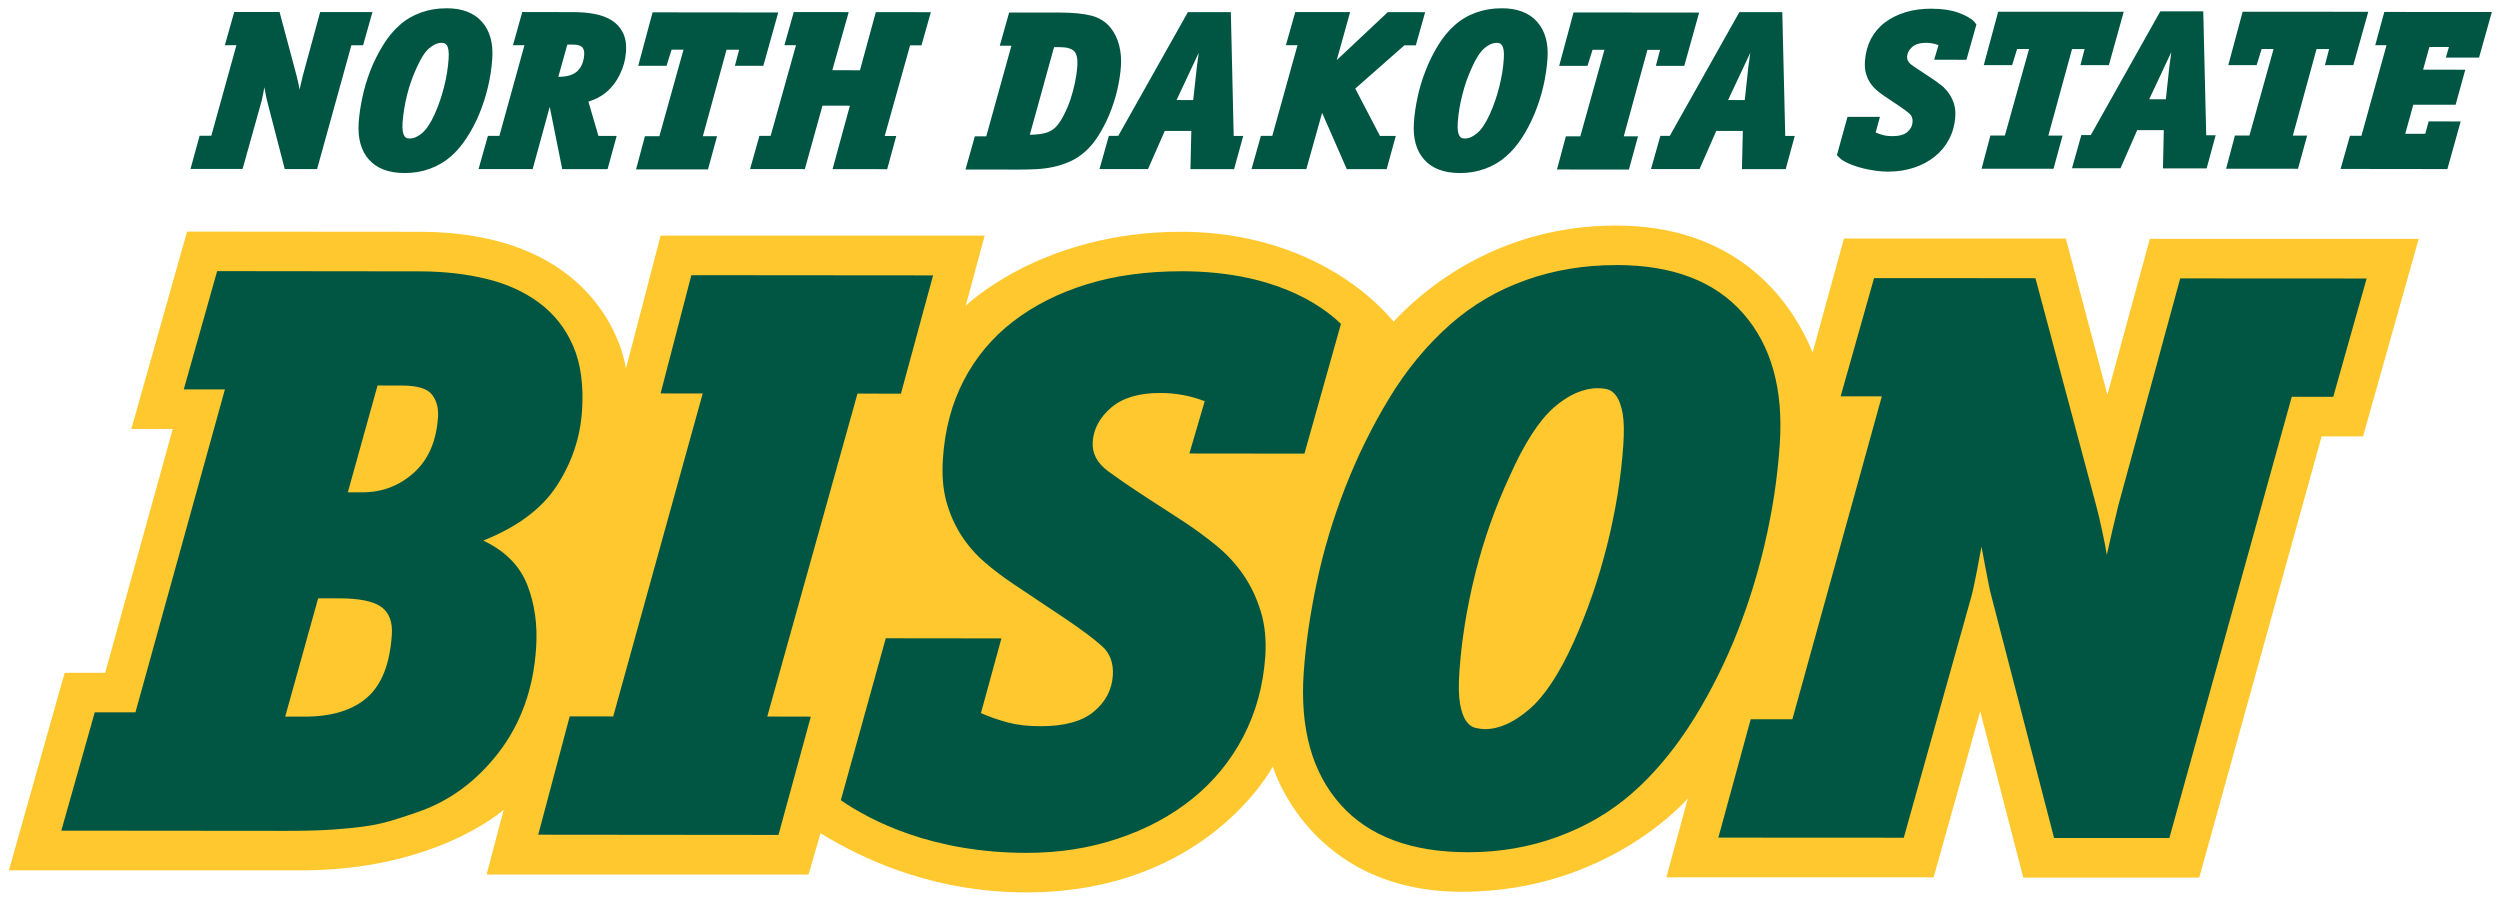 <?xml version="1.0" encoding="UTF-8" standalone="no"?>
<svg xmlns:rdf="http://www.w3.org/1999/02/22-rdf-syntax-ns#" xmlns="http://www.w3.org/2000/svg" xml:space="preserve" height="52.997" viewBox="0 0 147.041 52.997" width="147.04" version="1.1" xmlns:cc="http://creativecommons.org/ns#" xmlns:dc="http://purl.org/dc/elements/1.1/"><g transform="matrix(1.25 0 0 -1.25 -224.96 771.13)"><g transform="translate(.414 .414)"><path d="m280.71 605.25-1.998-7.33-1.956 7.347h-10.439l-1.474-5.366c-1.092 2.685-3.736 5.977-9.254 5.977-5.645 0-9.16-3.115-10.461-4.521-1.961 2.316-5.472 4.228-10.009 4.228-6.574 0-10.126-3.484-10.126-3.484l0.893 3.302h-15.249l-1.63-6.258s-0.776 6.439-9.74 6.439l-10.912 0.009-2.622-9.288h1.949l-3.18-11.473h-1.906l-2.624-9.295h13.772c6.345 0 9.512 2.854 9.512 2.854l-0.807-3.049h15.148l0.565 1.943c2.295-1.414 5.569-2.785 9.684-2.785 8.498 0 11.598 5.924 11.598 5.924s1.711-5.895 8.906-5.895c6.884 0 10.625 4.398 10.625 4.398l-1.015-3.718h12.576l2.192 7.817 2.027-7.831h8.279l5.759 20.76h1.948l2.62 9.295h-12.651z" fill="#ffc82e"/><path d="m25.74 0c-0.53-0.003-1.029 0.084-1.496 0.248-0.466 0.166-0.886 0.41-1.248 0.732-0.385 0.34-0.719 0.743-1 1.211-0.285 0.469-0.531 0.959-0.734 1.478-0.2 0.522-0.359 1.049-0.469 1.574-0.114 0.532-0.184 1.024-0.217 1.484-0.061 0.922 0.14 1.649 0.605 2.174 0.47 0.525 1.171 0.789 2.106 0.789 0.52 0.003 1.014-0.081 1.48-0.254 0.465-0.169 0.88-0.412 1.236-0.727 0.338-0.294 0.647-0.659 0.926-1.09 0.282-0.43 0.53-0.899 0.74-1.406 0.21-0.507 0.382-1.038 0.514-1.594 0.131-0.555 0.214-1.106 0.25-1.656 0.065-0.915-0.139-1.637-0.604-2.166-0.469-0.53-1.165-0.799-2.09-0.799zm62.059 0c-0.53-0.003-1.025 0.084-1.492 0.248-0.468 0.166-0.885 0.41-1.25 0.732-0.385 0.34-0.719 0.743-1 1.211-0.287 0.469-0.528 0.959-0.73 1.478-0.204 0.522-0.364 1.049-0.473 1.574-0.113 0.532-0.184 1.024-0.213 1.484-0.065 0.922 0.137 1.649 0.607 2.174 0.463 0.525 1.168 0.789 2.102 0.789 0.52 0.003 1.016-0.081 1.48-0.254 0.466-0.169 0.877-0.412 1.234-0.727 0.34-0.294 0.648-0.659 0.93-1.09 0.281-0.43 0.526-0.899 0.738-1.406 0.211-0.507 0.381-1.038 0.514-1.594 0.13-0.555 0.213-1.106 0.252-1.656 0.064-0.915-0.142-1.637-0.607-2.166-0.467-0.53-1.165-0.799-2.092-0.799zm25.301 0.023c-0.573-0.001-1.093 0.068-1.553 0.211-0.468 0.145-0.873 0.347-1.219 0.613-0.343 0.263-0.614 0.588-0.814 0.967-0.195 0.384-0.309 0.812-0.344 1.287-0.018 0.271-0.002 0.509 0.055 0.715 0.059 0.205 0.139 0.391 0.246 0.559 0.111 0.166 0.235 0.311 0.383 0.438 0.144 0.126 0.302 0.244 0.461 0.352l0.885 0.592c0.254 0.17 0.447 0.319 0.586 0.438 0.138 0.122 0.199 0.287 0.184 0.494-0.015 0.233-0.119 0.427-0.311 0.59-0.19 0.163-0.487 0.242-0.885 0.242-0.204-0.003-0.379-0.022-0.531-0.061-0.151-0.04-0.301-0.092-0.443-0.156l0.25-0.916h-1.908l-0.623 2.252c0.1 0.106 0.229 0.217 0.264 0.25 0.168 0.117 0.368 0.221 0.6 0.311 0.233 0.091 0.474 0.167 0.723 0.225 0.245 0.058 0.492 0.102 0.738 0.135 0.245 0.031 0.467 0.047 0.67 0.047 0.557 0 1.069-0.079 1.539-0.234 0.471-0.156 0.88-0.374 1.232-0.66 0.349-0.28 0.628-0.622 0.836-1.02 0.21-0.4 0.33-0.844 0.361-1.326 0.022-0.271-0.004-0.515-0.074-0.74-0.07-0.224-0.165-0.429-0.293-0.607-0.12-0.179-0.267-0.34-0.439-0.479s-0.347-0.265-0.523-0.383l-0.61-0.406c-0.239-0.151-0.449-0.295-0.637-0.43-0.186-0.134-0.266-0.299-0.256-0.486 0.015-0.214 0.112-0.401 0.301-0.564 0.188-0.163 0.461-0.242 0.816-0.242 0.254 0.001 0.498 0.048 0.727 0.137l-0.252 0.857 1.897 0.004 0.586-2.076c-0.049-0.071-0.102-0.139-0.133-0.172-0.181-0.188-0.492-0.362-0.922-0.52-0.431-0.156-0.947-0.234-1.559-0.234zm13.441 0.156-4.088 7.279h-0.557l-0.549 1.953h2.852l0.984-2.246h1.564l-0.049 2.252 2.568 0.002 0.531-1.951h-0.555l-0.174-7.287-2.529-0.002zm-9.535 0.023-0.848 3.143h1.668l0.293-0.949h0.703l-1.422 5.09-0.852-0.002-0.518 1.951 4.231 0.004 0.531-1.951h-0.836l1.393-5.088h0.74l-0.246 0.945h1.672l0.875-3.139-7.385-0.004zm14.379 0-0.846 3.143h1.668l0.293-0.949h0.703l-1.42 5.09-0.852-0.002-0.52 1.951 4.229 0.004 0.537-1.951h-0.84l1.393-5.088h0.74l-0.246 0.945h1.67l0.879-3.139-7.389-0.004zm8.332 0.014-0.533 1.953h0.664l-1.477 5.332-0.674-0.004-0.551 1.951 6.281 0.008 0.781-2.801-1.883-0.002-0.197 0.727h-1.18l0.473-1.709h2.49l0.568-2.059-2.481-0.002 0.369-1.332h1.15l-0.18 0.621 1.951 0.002 0.754-2.682-6.328-0.004zm-126.46 0.002l-0.551 1.951h0.68l-1.477 5.326h-0.688l-0.535 1.953 3.062 0.002 1.119-3.998c0.035-0.126 0.147-0.708 0.162-0.807 0.026 0.125 0.121 0.668 0.16 0.793l1.039 4.016 1.902 0.002 2.018-7.283h0.688l0.551-1.951-3.076-0.002-1.023 3.756c-0.039 0.142-0.162 0.674-0.189 0.807-0.015-0.133-0.124-0.642-0.168-0.793l-1.008-3.772h-2.666zm16.941 0.002-0.547 1.951h0.676l-1.475 5.332h-0.674l-0.551 1.951 3.182 0.004 1.004-3.662 0.736 3.664h2.666l0.535-1.951-1.072-0.002-0.59-2.018c0.223-0.072 0.411-0.148 0.559-0.225 0.144-0.076 0.297-0.173 0.457-0.299 0.345-0.287 0.623-0.644 0.836-1.076 0.207-0.43 0.328-0.872 0.359-1.32 0.033-0.456-0.032-0.841-0.186-1.145-0.158-0.307-0.377-0.547-0.662-0.721-0.282-0.176-0.621-0.301-1.012-0.373-0.392-0.074-0.804-0.105-1.237-0.105l-3.003-0.006zm15.969 0-0.551 1.951h0.682l-1.492 5.332h-0.66l-0.549 1.953 3.221 0.002 1.037-3.731 1.613 0.002-1.02 3.731 3.213 0.002 0.533-1.953h-0.678l1.492-5.33h0.67l0.551-1.951-3.236-0.002-0.932 3.418-1.627-0.004 0.965-3.416-3.232-0.004zm29.496 0-0.551 1.951h0.682l-1.482 5.332h-0.67l-0.551 1.951 3.223 0.004 0.928-3.312 1.451 3.314h2.346l0.535-1.951h-0.93l-1.451-2.787 2.887-2.543h0.672l0.551-1.951-2.197-0.002-3.004 2.822 0.787-2.824-3.225-0.004zm-6.316 0.006-4.094 7.277h-0.553l-0.551 1.951 2.852 0.004 0.988-2.246h1.56l-0.051 2.248h2.568l0.535-1.951h-0.559l-0.168-7.283h-2.529zm32.436 0-4.092 7.277h-0.553l-0.551 1.951 2.852 0.004 0.986-2.246h1.562l-0.053 2.248h2.574l0.533-1.951h-0.559l-0.174-7.283h-2.527zm-63.92 0.012-0.844 3.143h1.666l0.295-0.947h0.701l-1.418 5.09h-0.85l-0.521 1.951 4.229 0.002 0.535-1.953h-0.836l1.393-5.088h0.742l-0.25 0.945h1.672l0.877-3.135-7.389-0.008zm54.168 0.006-0.846 3.143h1.666l0.297-0.947h0.699l-1.418 5.09h-0.85l-0.523 1.951 4.231 0.004 0.535-1.955h-0.838l1.391-5.086h0.744l-0.246 0.943h1.67l0.875-3.135-7.387-0.008zm-33.197 0.008-0.551 1.951h0.684l-1.478 5.328h-0.672l-0.551 1.953 3.182 0.002c0.326 0 0.659-0.007 1.002-0.025 0.339-0.018 0.672-0.062 1-0.133 0.326-0.072 0.642-0.177 0.949-0.311 0.305-0.133 0.591-0.318 0.865-0.553 0.291-0.247 0.56-0.568 0.807-0.953 0.247-0.386 0.464-0.804 0.654-1.258 0.189-0.453 0.343-0.926 0.461-1.42 0.117-0.494 0.19-0.97 0.223-1.426 0.029-0.431-0.006-0.842-0.107-1.234-0.101-0.388-0.261-0.725-0.482-1.004-0.291-0.366-0.673-0.613-1.141-0.734-0.47-0.121-1.096-0.184-1.881-0.184h-2.963zm-33.383 1.781c0.055 0 0.108 0.006 0.162 0.02 0.046 0.014 0.099 0.052 0.143 0.117 0.044 0.061 0.078 0.154 0.1 0.281 0.02 0.125 0.025 0.302 0.01 0.525-0.036 0.53-0.125 1.077-0.264 1.635-0.142 0.562-0.324 1.098-0.553 1.611-0.239 0.527-0.485 0.898-0.738 1.115-0.254 0.214-0.496 0.322-0.725 0.322-0.054 0-0.107-0.008-0.164-0.021-0.055-0.013-0.107-0.053-0.152-0.115-0.043-0.065-0.077-0.157-0.1-0.283-0.021-0.124-0.024-0.299-0.012-0.525 0.04-0.529 0.128-1.071 0.268-1.629 0.136-0.555 0.329-1.087 0.564-1.6 0.239-0.539 0.482-0.915 0.727-1.129 0.245-0.215 0.491-0.324 0.734-0.324zm62.064 0c0.055 0 0.104 0.006 0.158 0.02 0.049 0.014 0.1 0.052 0.145 0.117 0.045 0.061 0.077 0.154 0.1 0.281 0.021 0.125 0.024 0.302 0.01 0.525-0.035 0.53-0.124 1.077-0.264 1.635-0.141 0.562-0.323 1.098-0.555 1.611-0.24 0.527-0.485 0.898-0.738 1.115-0.255 0.214-0.493 0.322-0.721 0.322-0.054 0-0.109-0.008-0.17-0.021-0.054-0.013-0.105-0.053-0.148-0.115-0.044-0.065-0.077-0.157-0.102-0.283-0.02-0.124-0.024-0.299-0.01-0.525 0.037-0.529 0.126-1.071 0.27-1.629 0.135-0.555 0.325-1.087 0.562-1.6 0.237-0.539 0.48-0.915 0.727-1.129 0.245-0.215 0.491-0.324 0.736-0.324zm-54.666 0.102h0.33c0.268 0.001 0.442 0.05 0.539 0.148 0.096 0.1 0.136 0.247 0.123 0.443-0.026 0.415-0.161 0.735-0.395 0.963-0.239 0.231-0.612 0.342-1.127 0.342l0.529-1.897zm28.625 0.15h0.332c0.414 0.001 0.698 0.08 0.852 0.238 0.152 0.155 0.214 0.446 0.188 0.867-0.024 0.325-0.071 0.656-0.143 0.998-0.07 0.34-0.162 0.667-0.266 0.982-0.104 0.311-0.226 0.599-0.359 0.859-0.131 0.259-0.267 0.476-0.4 0.645-0.145 0.18-0.333 0.319-0.568 0.414-0.237 0.092-0.592 0.144-1.06 0.152l1.426-5.156zm65.715 0.291c-0.018 0.135-0.034 0.279-0.057 0.432-0.016 0.152-0.036 0.279-0.053 0.377l-0.211 1.965h-0.98l1.301-2.773zm-57.205 0.045c-0.018 0.134-0.037 0.277-0.057 0.43-0.019 0.155-0.035 0.279-0.051 0.377l-0.215 1.969-0.979-0.002 1.301-2.773zm32.439 0c-0.019 0.134-0.035 0.277-0.057 0.43-0.02 0.155-0.035 0.279-0.053 0.377l-0.211 1.969-0.982-0.002 1.303-2.773zm-7.875 12.481c-1.887 0-3.661 0.292-5.318 0.883-1.667 0.589-3.145 1.46-4.455 2.611-1.371 1.214-2.562 2.651-3.57 4.314-1.01 1.661-1.88 3.42-2.603 5.275-0.724 1.854-1.283 3.726-1.678 5.613-0.4 1.884-0.651 3.644-0.764 5.277-0.225 3.294 0.493 5.879 2.158 7.75 1.665 1.873 4.166 2.81 7.502 2.812 1.855 0.003 3.612-0.297 5.273-0.906 1.663-0.605 3.127-1.464 4.402-2.582 1.202-1.056 2.305-2.353 3.309-3.883 1.001-1.538 1.877-3.207 2.631-5.014 0.75-1.808 1.361-3.702 1.826-5.686 0.468-1.981 0.765-3.949 0.898-5.902 0.224-3.261-0.498-5.837-2.16-7.725-1.663-1.891-4.146-2.837-7.451-2.84zm-82.297 0.357-1.963 6.957h2.42l-5.262 18.994h-2.393l-1.967 6.957 13.273 0.012c1.036 0 1.914-0.023 2.625-0.07 0.71-0.048 1.347-0.109 1.92-0.188 0.571-0.083 1.101-0.192 1.58-0.336 0.481-0.142 1-0.311 1.545-0.504 1.869-0.636 3.458-1.802 4.771-3.496 1.308-1.695 2.05-3.742 2.211-6.141 0.095-1.374-0.081-2.62-0.521-3.74-0.443-1.12-1.303-1.99-2.584-2.598 2.002-0.799 3.448-1.875 4.328-3.232 0.881-1.359 1.372-2.821 1.478-4.391 0.102-1.501-0.07-2.773-0.518-3.814-0.449-1.039-1.117-1.89-1.998-2.545-0.886-0.655-1.925-1.13-3.133-1.416-1.209-0.291-2.52-0.436-3.934-0.436l-11.881-0.014zm56.721 0.008c-2.051-0.001-3.905 0.252-5.561 0.764-1.66 0.509-3.101 1.238-4.332 2.18-1.23 0.946-2.197 2.1-2.906 3.461-0.71 1.361-1.117 2.89-1.232 4.588-0.069 0.961-0.001 1.811 0.199 2.547 0.204 0.738 0.498 1.4 0.881 1.996 0.385 0.591 0.837 1.114 1.359 1.562 0.521 0.45 1.067 0.868 1.641 1.252l3.162 2.113c0.904 0.611 1.6 1.129 2.09 1.565 0.494 0.432 0.709 1.017 0.658 1.756-0.056 0.834-0.424 1.536-1.111 2.111-0.685 0.578-1.733 0.865-3.154 0.863-0.724-0.001-1.358-0.073-1.898-0.217-0.544-0.145-1.075-0.331-1.594-0.553l1.205-4.394-6.801-0.008-2.644 9.525c1.798 1.236 5.413 3.088 10.896 3.096 1.98 0.001 3.715-0.276 5.393-0.836 1.677-0.557 3.142-1.343 4.389-2.35 1.252-1.009 2.249-2.227 2.994-3.65 0.741-1.423 1.174-3.001 1.295-4.732 0.062-0.959-0.024-1.843-0.271-2.643-0.245-0.8-0.589-1.52-1.035-2.164-0.445-0.641-0.97-1.208-1.582-1.705-0.613-0.497-1.234-0.956-1.871-1.375l-2.217-1.44c-0.843-0.546-1.595-1.06-2.256-1.543-0.659-0.481-0.965-1.057-0.92-1.73 0.051-0.769 0.412-1.441 1.082-2.016 0.667-0.576 1.634-0.866 2.893-0.865 0.915 0.003 1.787 0.164 2.613 0.486l-0.902 3.074 6.768 0.008 2.147-7.631c-1.21-1.167-4.013-3.09-9.375-3.096zm-28.83 0.23-1.809 6.955 2.478 0.002-5.264 18.996-2.559-0.004-1.852 6.959 14.131 0.014 1.902-6.957-2.562-0.006 5.307-18.994 2.555 0.004 1.891-6.957-14.219-0.012zm69.563 0.172-1.965 6.953h2.422l-5.262 18.996h-2.451l-1.902 6.959 10.906 0.006 3.992-14.246c0.128-0.446 0.522-2.523 0.578-2.877 0.092 0.448 0.433 2.383 0.561 2.83l3.709 14.309h6.781l7.199-25.949h2.441l1.963-6.957-10.965-0.006-3.647 13.381c-0.129 0.514-0.574 2.403-0.67 2.879-0.059-0.476-0.456-2.285-0.607-2.83l-3.59-13.442-9.5-0.006zm-88.018 6.316 1.418 0.002c0.912 0.001 1.504 0.176 1.779 0.529 0.276 0.352 0.395 0.797 0.357 1.344-0.096 1.405-0.57 2.494-1.426 3.262-0.856 0.766-1.864 1.148-3.027 1.147l-0.85-0.002 1.748-6.281zm71.799 0.16c0.188 0 0.376 0.024 0.562 0.072 0.185 0.048 0.355 0.184 0.514 0.408 0.156 0.225 0.277 0.563 0.357 1.008 0.079 0.449 0.091 1.075 0.037 1.871-0.13 1.891-0.443 3.831-0.941 5.83-0.497 1.998-1.156 3.91-1.973 5.732-0.851 1.885-1.73 3.211-2.633 3.978-0.9 0.767-1.76 1.152-2.576 1.15-0.188 0-0.387-0.025-0.586-0.074-0.203-0.049-0.382-0.181-0.537-0.406-0.161-0.224-0.276-0.561-0.357-1.01-0.077-0.448-0.093-1.07-0.037-1.869 0.128-1.887 0.443-3.823 0.939-5.807 0.496-1.982 1.17-3.883 2.018-5.707 0.854-1.92 1.718-3.262 2.588-4.029 0.871-0.766 1.745-1.148 2.625-1.148zm-75.295 12.359h1.227c1.195 0 2.027 0.17 2.492 0.508 0.464 0.338 0.67 0.887 0.615 1.656-0.115 1.698-0.599 2.921-1.451 3.668-0.854 0.752-2.085 1.126-3.691 1.125h-1.129l1.938-6.957z" transform="matrix(.8 0 0 -.8 179.97 616.1)" fill="#005643"/></g></g></svg>
